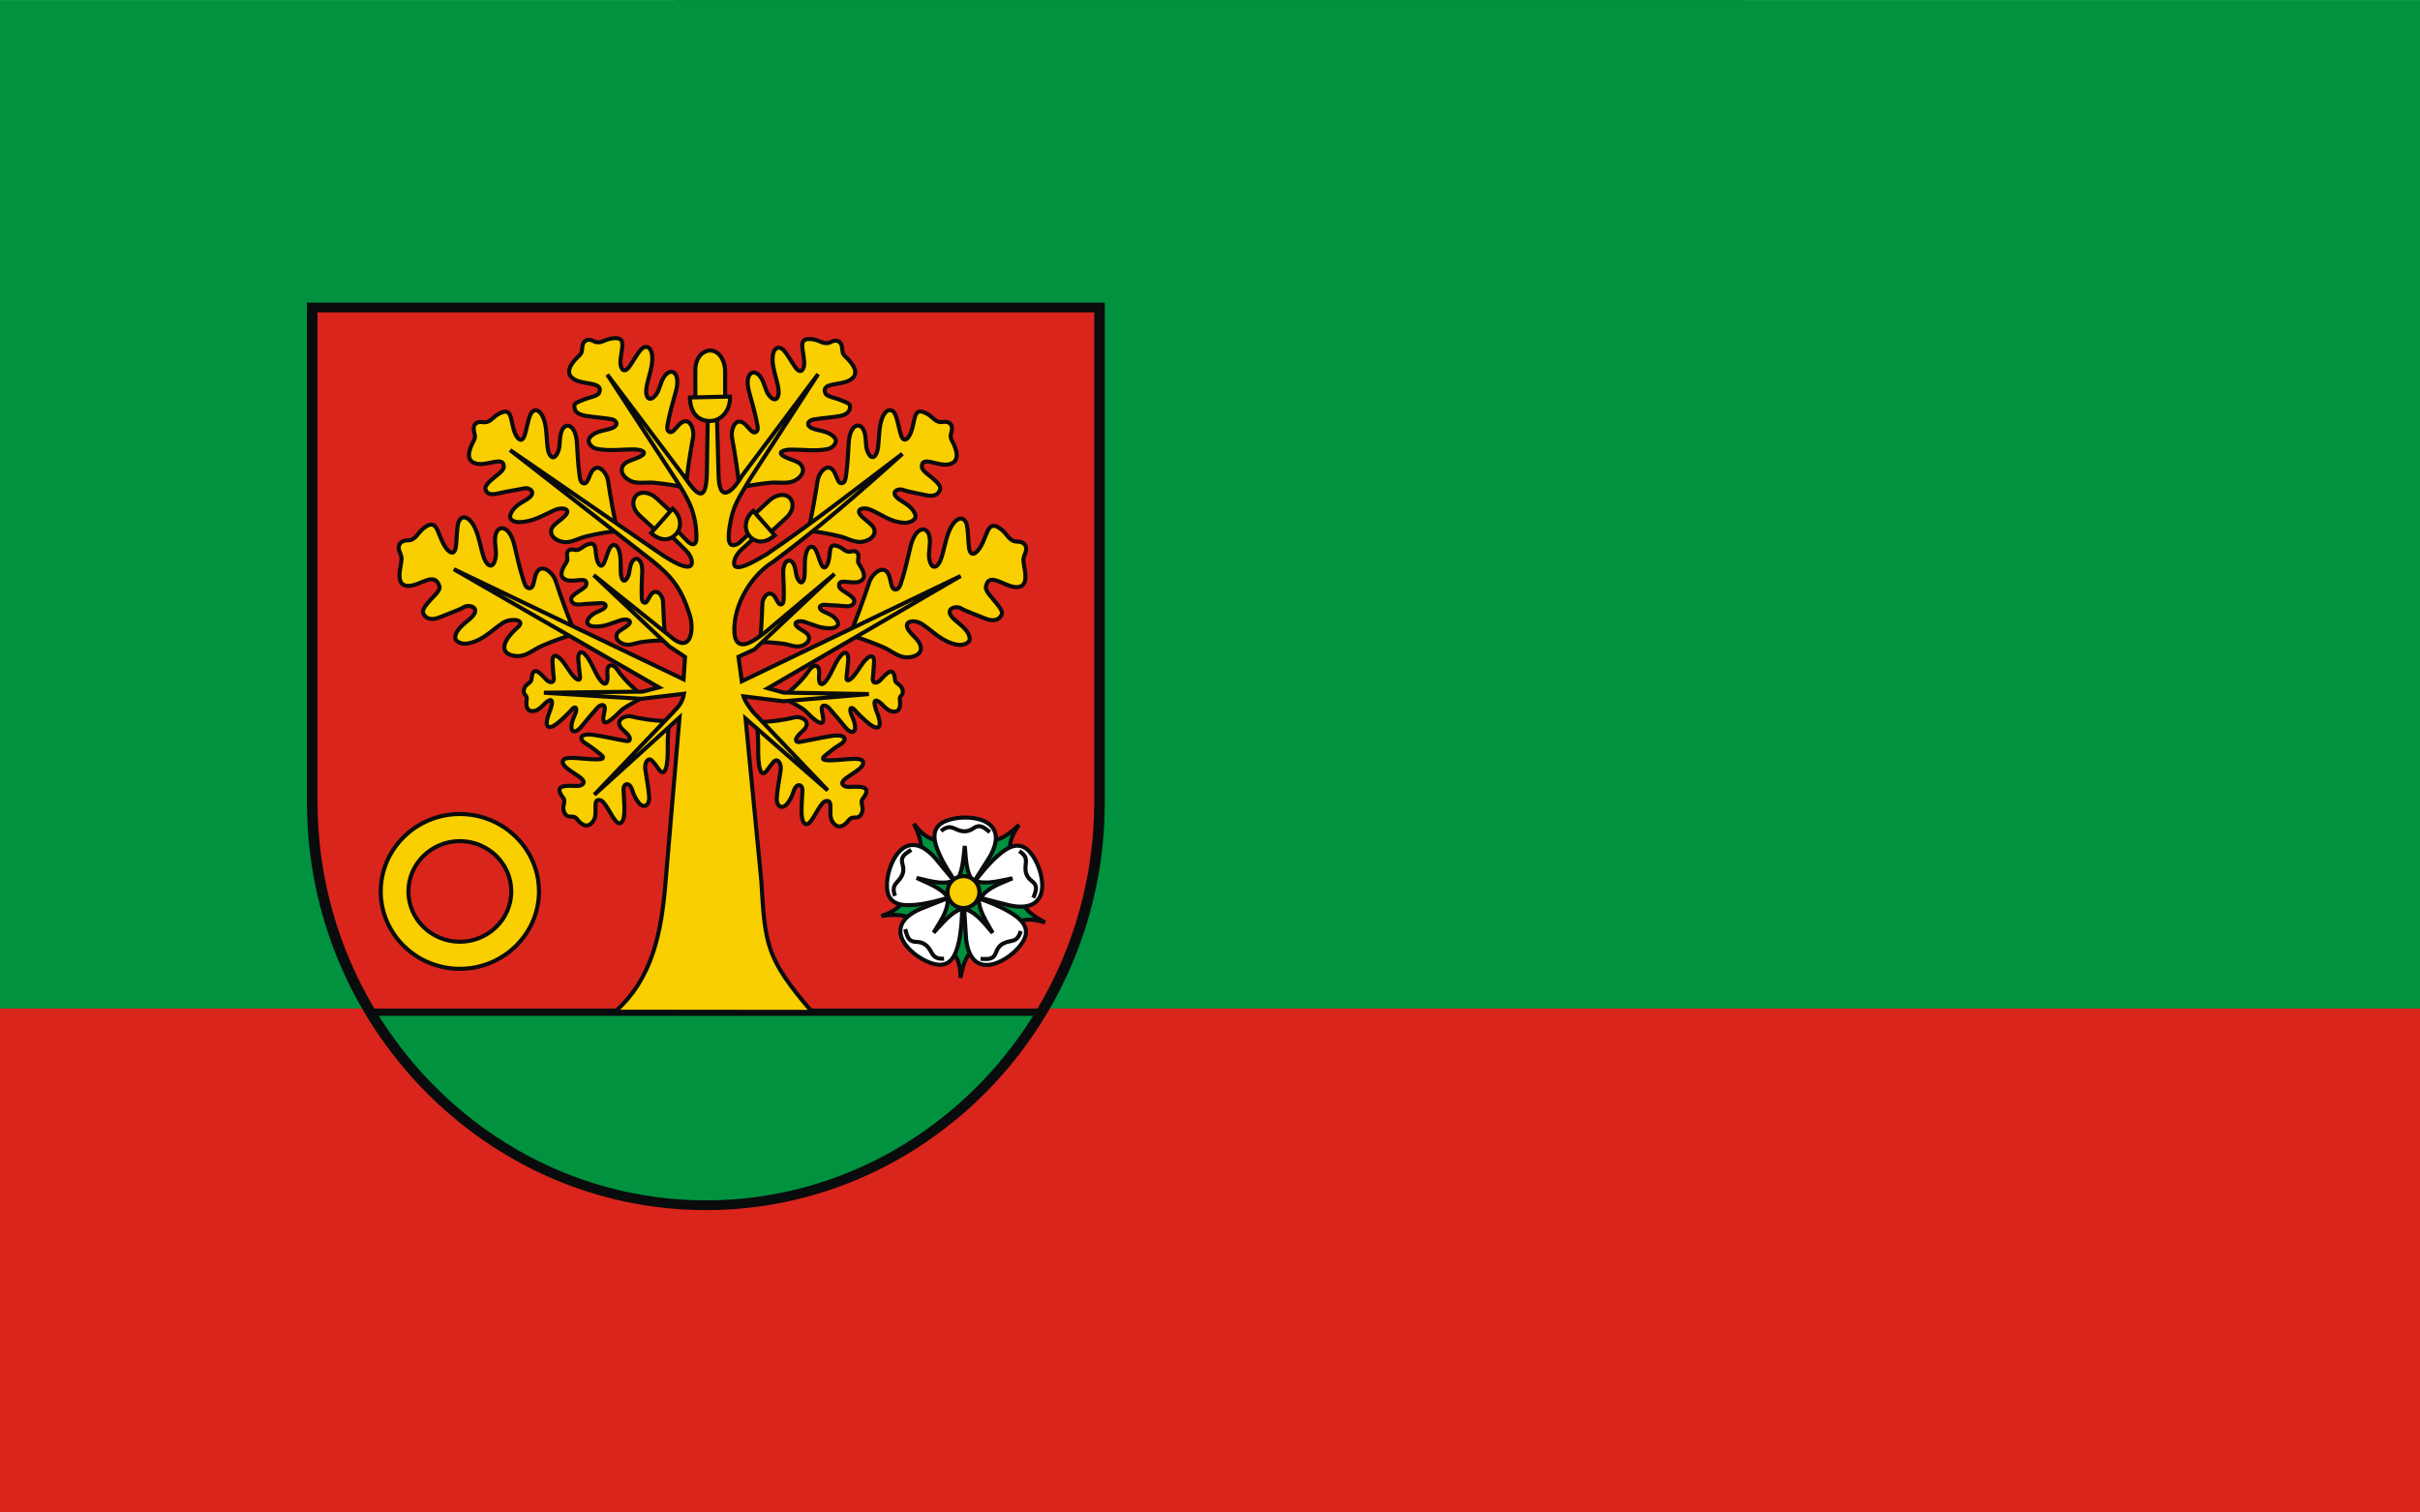 <?xml version="1.0" encoding="UTF-8" standalone="no"?>
<!-- Creator: CorelDRAW -->
<svg
   xmlns:dc="http://purl.org/dc/elements/1.1/"
   xmlns:cc="http://web.resource.org/cc/"
   xmlns:rdf="http://www.w3.org/1999/02/22-rdf-syntax-ns#"
   xmlns:svg="http://www.w3.org/2000/svg"
   xmlns="http://www.w3.org/2000/svg"
   xmlns:sodipodi="http://sodipodi.sourceforge.net/DTD/sodipodi-0.dtd"
   xmlns:inkscape="http://www.inkscape.org/namespaces/inkscape"
   xml:space="preserve"
   width="800"
   height="500"
   style="shape-rendering:geometricPrecision; text-rendering:geometricPrecision; image-rendering:optimizeQuality; fill-rule:evenodd; clip-rule:evenodd"
   viewBox="0 0 210 297"
   id="svg2"
   sodipodi:version="0.32"
   inkscape:version="0.45.1"
   sodipodi:docname="POL gmina Dębowa Łąka flag.svg"
   inkscape:output_extension="org.inkscape.output.svg.inkscape"
   sodipodi:docbase="C:\Users\Mistrz\Desktop"
   version="1.0"><rect x="0" y="0" width="210" height="297" fill="#333333" stroke="none"/><sodipodi:namedview
   inkscape:window-height="480"
   inkscape:window-width="640"
   inkscape:pageshadow="2"
   inkscape:pageopacity="0.0"
   guidetolerance="10.0"
   gridtolerance="10.0"
   objecttolerance="10.0"
   borderopacity="1.0"
   bordercolor="#666666"
   pagecolor="#ffffff"
   id="base" />
 <defs
   id="defs4">
  <style
   type="text/css"
   id="style6">
   
    .str0 {stroke:#0A0B0C;stroke-width:0.353}
    .fil5 {fill:none}
    .fil0 {fill:#00923F}
    .fil2 {fill:#0A0B0C}
    .fil1 {fill:#DA251D}
    .fil4 {fill:white}
    .fil3 {fill:#FACF00}
   
  </style>
 </defs>
 <g
   id="Warstwa_x0020_1"
   transform="matrix(2.263,0,0,2.263,-132.6,-187.534)">
  <g
   id="_78755152">
   <rect
   id="_78978552"
   class="fil0"
   y="82.875"
   width="210"
   height="131.25"
   x="0"
   style="fill:#00923f" />
   <rect
   id="_78978480"
   class="fil1"
   y="170.375"
   width="210"
   height="43.75"
   x="0"
   style="fill:#da251d" />
   <path
   id="_78978408"
   class="fil2"
   d="M 95.865,152.492 C 95.865,171.98 80.315,187.875 61.25,187.875 C 42.214,187.875 26.635,171.951 26.635,152.492 L 26.635,109.125 L 95.865,109.125 L 95.865,152.492 z "
   style="fill:#0a0b0c" />
   <path
   id="_78978336"
   class="fil1"
   d="M 94.951,152.406 C 94.951,158.98 93.151,165.135 90.033,170.38 L 32.481,170.38 C 29.355,165.132 27.549,158.975 27.549,152.406 L 27.549,109.972 L 94.951,109.972 L 94.951,152.406 z "
   style="fill:#da251d" />
   <path
   id="_78978264"
   class="fil0"
   d="M 89.644,171.019 C 83.646,180.634 73.151,187.028 61.25,187.028 C 49.372,187.028 38.876,180.628 32.87,171.019 L 89.644,171.019 L 89.644,171.019 z "
   style="fill:#00923f" />
   <path
   id="_78978192"
   class="fil3 str0"
   d="M 39.902,153.505 C 43.683,153.505 46.767,156.522 46.767,160.221 C 46.767,163.92 43.683,166.937 39.902,166.937 C 36.121,166.937 33.038,163.92 33.038,160.221 C 33.038,156.522 36.121,153.505 39.902,153.505 z M 39.902,155.856 C 42.36,155.856 44.364,157.817 44.364,160.221 C 44.364,162.625 42.36,164.586 39.902,164.586 C 37.445,164.586 35.44,162.625 35.44,160.221 C 35.44,157.817 37.445,155.856 39.902,155.856 z "
   style="fill:#facf00;stroke:#0a0b0c;stroke-width:0.353" />
   <path
   id="_78978120"
   class="fil3 str0"
   d="M 65.615,145.501 C 66.429,145.562 67.944,145.372 68.903,145.127 C 69.554,144.961 70.559,145.513 69.624,146.327 C 69.362,146.554 69.006,146.917 69.078,147.124 C 69.137,147.294 69.303,147.27 69.544,147.226 C 70.407,147.071 71.281,146.867 72.141,146.732 C 73.458,146.527 73.561,147.096 72.86,147.5 C 72.448,147.738 71.997,148.107 71.619,148.41 C 71.188,148.754 71.48,148.838 71.905,148.847 C 72.509,148.86 73.459,148.726 74.125,148.713 C 75.118,148.693 75.037,149.185 74.577,149.58 C 74.259,149.852 73.682,150.186 73.36,150.435 C 72.846,150.833 73.136,151.113 73.577,151.151 C 73.95,151.184 75.624,150.897 75.084,151.845 C 74.791,152.361 74.68,152.198 74.832,152.892 C 74.919,153.289 74.689,153.792 74.321,153.804 C 73.963,153.816 73.834,153.793 73.617,154.08 C 73.297,154.505 72.703,154.932 72.219,154.143 C 71.796,153.454 72.422,152.174 71.61,152.394 C 71.338,152.468 70.904,153.254 70.659,153.669 C 70.518,153.909 70.203,154.408 69.998,154.393 C 69.528,154.361 69.543,153.439 69.551,152.938 C 69.558,152.47 69.624,151.769 69.629,151.411 C 69.634,150.988 69.117,150.657 68.824,151.648 C 68.74,151.931 68.549,152.299 68.34,152.571 C 67.871,153.18 67.348,152.839 67.404,152.082 C 67.473,151.139 67.618,150.577 67.742,149.682 C 67.812,149.173 67.503,148.586 67.135,148.974 C 66.968,149.151 66.762,149.421 66.628,149.619 C 65.729,150.944 65.788,148.016 65.792,147.826 C 65.807,146.967 65.728,145.82 65.615,145.501 L 65.615,145.501 z M 67.965,143.342 C 68.371,143.039 69.668,141.885 70.219,141.018 C 70.525,140.537 71.181,140.371 71.077,141.437 C 71.004,142.183 71.241,142.582 71.761,141.84 C 72.188,141.232 72.402,140.503 72.838,139.911 C 73.401,139.146 73.651,139.618 73.6,140.187 C 73.56,140.634 73.516,141.142 73.456,141.578 C 73.391,142.05 73.674,141.931 73.932,141.686 C 74.298,141.338 74.723,140.523 75.111,140.121 C 75.69,139.523 75.892,139.904 75.838,140.424 C 75.8,140.784 75.791,141.314 75.738,141.661 C 75.653,142.217 76.044,142.18 76.327,141.945 C 76.566,141.745 77.401,140.577 77.605,141.495 C 77.716,141.994 77.56,141.956 78.035,142.306 C 78.306,142.505 78.448,142.959 78.236,143.184 C 78.03,143.402 78.069,143.464 78.099,143.773 C 78.144,144.23 78.028,144.787 77.304,144.574 C 76.909,144.458 76.579,143.978 76.3,143.786 C 75.56,143.277 75.991,144.442 76.186,144.93 C 76.288,145.185 76.435,145.778 76.252,145.936 C 76.067,146.096 75.735,145.925 75.445,145.695 C 75.027,145.364 74.466,144.834 74.127,144.437 C 73.896,144.166 73.577,144.262 73.951,145.062 C 74.058,145.29 74.17,145.593 74.196,145.888 C 74.255,146.55 73.775,146.497 73.37,146.004 C 72.934,145.473 72.383,144.81 71.95,144.329 C 71.698,144.049 71.302,143.962 71.299,144.366 C 71.298,144.576 71.389,144.891 71.419,145.095 C 71.618,146.463 69.988,144.64 69.866,144.539 C 69.344,144.1 68.151,143.592 67.965,143.342 L 67.965,143.342 z M 65.918,138.621 C 66.06,137.879 66.117,136.121 66.159,135.205 C 66.184,134.659 66.802,133.911 67.293,134.753 C 67.455,135.03 67.575,135.361 67.773,135.316 C 68.01,135.263 67.994,135.007 68.008,134.599 C 68.027,134.043 67.985,133.243 67.962,132.681 C 67.912,131.448 68.598,131.195 68.896,131.883 C 69.08,132.306 69.031,132.701 69.2,133.055 C 69.504,133.689 69.738,133.362 69.797,132.931 C 69.873,132.376 69.783,131.641 69.907,131.036 C 70.083,130.179 70.544,130.163 70.769,130.569 C 70.956,130.909 71.105,131.488 71.259,131.832 C 71.501,132.373 71.766,132.025 71.88,131.611 C 72.118,130.749 71.82,129.879 72.82,130.314 C 73.189,130.474 73.423,130.847 73.85,130.727 C 74.24,130.617 74.522,130.81 74.49,131.198 C 74.463,131.53 74.394,131.606 74.579,131.883 C 74.894,132.352 75.287,133.084 74.543,133.345 C 73.836,133.593 72.694,132.979 72.812,133.75 C 72.851,134.008 73.393,134.258 73.749,134.527 C 73.954,134.682 74.163,134.873 74.128,135.061 C 74.049,135.49 73.601,135.515 73.142,135.455 C 72.711,135.399 71.932,135.392 71.604,135.35 C 71.214,135.301 70.759,135.64 71.64,136.015 C 72.042,136.186 72.592,136.453 72.727,136.934 C 72.781,137.127 72.552,137.351 72.159,137.38 C 71.272,137.445 70.626,137.094 69.821,136.833 C 69.323,136.671 68.683,136.863 69.249,137.314 C 69.478,137.496 69.772,137.635 70.009,137.839 C 70.303,138.092 70.295,138.549 69.757,138.829 C 69.119,139.161 68.632,138.815 67.982,138.729 C 67.194,138.624 66.223,138.551 65.918,138.621 L 65.918,138.621 z M 73.676,138.023 C 74.179,137.013 75.002,134.683 75.431,133.383 C 75.686,132.608 76.842,131.606 77.209,133.014 C 77.33,133.478 77.369,134.002 77.673,134.018 C 78.035,134.037 78.115,133.662 78.3,133.081 C 78.551,132.289 78.812,131.121 79.005,130.305 C 79.429,128.512 80.516,128.424 80.668,129.534 C 80.762,130.215 80.532,130.764 80.634,131.341 C 80.816,132.374 81.329,132.134 81.587,131.538 C 81.919,130.771 82.041,129.542 82.463,128.722 C 83.061,127.56 83.729,127.722 83.889,128.397 C 84.022,128.96 84.003,129.853 84.086,130.41 C 84.216,131.285 84.738,130.891 85.068,130.342 C 85.757,129.198 85.679,127.828 86.941,128.855 C 87.407,129.234 87.594,129.864 88.256,129.863 C 88.861,129.861 89.189,130.253 88.987,130.799 C 88.815,131.264 88.752,131.328 88.839,131.818 C 88.979,132.599 89.253,133.817 88.215,133.817 C 87.15,133.817 85.794,132.399 85.547,133.792 C 85.479,134.177 86.14,134.784 86.543,135.314 C 86.776,135.619 87.038,135.951 86.913,136.207 C 86.626,136.791 86.043,136.779 85.406,136.507 C 84.809,136.254 83.798,135.909 83.376,135.651 C 82.948,135.389 81.804,135.694 82.807,136.621 C 83.287,137.064 84.144,137.591 84.144,138.336 C 84.144,138.636 83.595,138.923 83.019,138.806 C 81.718,138.543 81.06,137.721 80.008,137.022 C 79.356,136.589 78.246,136.73 78.88,137.607 C 79.135,137.961 79.47,138.199 79.729,138.588 C 80.049,139.069 79.999,139.68 79.112,139.866 C 78.061,140.088 77.501,139.394 76.601,139.009 C 75.51,138.541 74.144,138.046 73.676,138.023 L 73.676,138.023 z M 70.095,128.971 C 70.387,127.998 70.76,125.8 70.942,124.58 C 71.05,123.852 71.923,122.784 72.466,123.979 C 72.644,124.373 72.76,124.833 73.032,124.8 C 73.356,124.761 73.37,124.416 73.445,123.871 C 73.546,123.129 73.599,122.051 73.645,121.296 C 73.747,119.638 74.7,119.394 75.005,120.356 C 75.193,120.947 75.073,121.469 75.252,121.967 C 75.572,122.856 75.991,122.565 76.129,121.996 C 76.306,121.263 76.226,120.152 76.475,119.359 C 76.828,118.235 77.446,118.276 77.692,118.852 C 77.897,119.332 78.017,120.128 78.176,120.609 C 78.426,121.367 78.829,120.937 79.038,120.399 C 79.475,119.276 79.195,118.071 80.474,118.79 C 80.947,119.055 81.209,119.586 81.797,119.483 C 82.335,119.389 82.686,119.687 82.591,120.203 C 82.509,120.642 82.405,120.735 82.616,121.131 C 82.973,121.803 83.399,122.908 82.367,123.155 C 81.387,123.391 79.942,122.342 79.994,123.39 C 80.011,123.742 80.703,124.15 81.143,124.559 C 81.397,124.795 81.65,125.08 81.578,125.326 C 81.413,125.889 80.892,125.968 80.284,125.825 C 79.715,125.691 78.764,125.54 78.349,125.375 C 77.929,125.208 77.081,125.594 78.115,126.264 C 78.609,126.584 79.33,126.981 79.444,127.644 C 79.49,127.91 79.047,128.249 78.517,128.234 C 77.32,128.199 76.609,127.571 75.567,127.111 C 74.922,126.826 74.109,127.03 74.807,127.713 C 75.088,127.988 75.391,128.178 75.681,128.484 C 76.04,128.862 75.967,129.474 75.208,129.775 C 74.308,130.133 73.704,129.603 72.845,129.399 C 71.804,129.151 70.514,128.92 70.095,128.971 L 70.095,128.971 z M 64.138,125.243 C 64.098,124.233 63.741,122.047 63.519,120.841 C 63.386,120.122 63.863,118.837 64.758,119.786 C 65.053,120.098 65.309,120.493 65.554,120.375 C 65.847,120.233 65.749,119.904 65.643,119.368 C 65.5,118.638 65.202,117.608 65.002,116.883 C 64.563,115.291 65.38,114.754 65.977,115.56 C 66.344,116.055 66.4,116.767 66.729,117.177 C 67.316,117.91 67.616,117.32 67.562,116.741 C 67.493,115.995 67.059,114.976 67.038,114.15 C 67.007,112.979 67.603,112.819 68.019,113.281 C 68.366,113.666 68.736,114.376 69.04,114.777 C 69.519,115.409 69.811,114.874 69.783,114.301 C 69.725,113.105 69.124,112.062 70.615,112.325 C 71.145,112.419 71.562,112.838 72.082,112.551 C 72.557,112.29 72.983,112.456 73.06,112.972 C 73.125,113.412 73.057,113.532 73.382,113.837 C 73.935,114.354 74.692,115.254 73.801,115.82 C 72.956,116.357 71.229,116.019 71.615,116.987 C 71.745,117.312 72.496,117.382 73.042,117.625 C 73.357,117.765 73.747,117.86 73.758,118.115 C 73.785,118.698 73.316,118.906 72.703,119.001 C 72.07,119.099 71.14,119.17 70.536,119.282 C 70.122,119.358 69.766,119.884 70.805,120.143 C 71.372,120.284 72.179,120.396 72.5,120.981 C 72.629,121.217 72.336,121.74 71.818,121.835 C 70.681,122.045 69.811,121.879 68.683,121.881 C 67.981,121.882 67.286,122.124 68.162,122.541 C 68.515,122.709 68.862,122.79 69.233,122.984 C 69.692,123.224 69.911,123.823 69.295,124.351 C 68.564,124.978 67.735,124.674 66.861,124.758 C 65.802,124.861 64.515,125.06 64.138,125.243 L 64.138,125.243 z M 59.517,125.247 C 59.557,124.231 59.916,122.031 60.14,120.818 C 60.274,120.095 59.794,118.802 58.893,119.756 C 58.597,120.07 58.339,120.468 58.092,120.349 C 57.797,120.207 57.896,119.875 58.002,119.336 C 58.147,118.601 58.446,117.564 58.648,116.835 C 59.09,115.234 58.267,114.694 57.666,115.504 C 57.297,116.003 57.241,116.719 56.91,117.131 C 56.319,117.869 56.017,117.275 56.072,116.692 C 56.141,115.942 56.578,114.916 56.599,114.086 C 56.63,112.907 56.031,112.746 55.612,113.211 C 55.263,113.598 54.891,114.313 54.584,114.717 C 54.102,115.352 53.809,114.814 53.837,114.238 C 53.896,113.034 54.5,111.985 53,112.25 C 52.467,112.344 52.047,112.765 51.524,112.477 C 51.046,112.214 50.617,112.381 50.54,112.9 C 50.475,113.343 50.543,113.464 50.215,113.77 C 49.659,114.29 48.898,115.197 49.794,115.766 C 50.645,116.306 52.382,115.966 51.994,116.94 C 51.863,117.267 51.107,117.338 50.558,117.582 C 50.241,117.723 49.849,117.819 49.837,118.075 C 49.81,118.662 50.282,118.871 50.899,118.966 C 51.535,119.065 52.471,119.137 53.08,119.249 C 53.496,119.326 53.854,119.855 52.809,120.115 C 52.238,120.258 51.427,120.37 51.104,120.959 C 50.974,121.196 51.268,121.722 51.79,121.818 C 52.933,122.029 53.809,121.862 54.944,121.864 C 55.65,121.865 56.349,122.109 55.468,122.528 C 55.113,122.698 54.764,122.779 54.391,122.974 C 53.929,123.216 53.708,123.818 54.328,124.35 C 55.064,124.98 55.898,124.674 56.777,124.759 C 57.843,124.863 59.138,125.063 59.517,125.247 L 59.517,125.247 z M 53.611,128.987 C 53.32,128.013 52.946,125.816 52.764,124.595 C 52.656,123.868 51.783,122.8 51.24,123.995 C 51.062,124.388 50.947,124.848 50.675,124.815 C 50.35,124.776 50.336,124.431 50.261,123.886 C 50.16,123.145 50.107,122.067 50.061,121.311 C 49.96,119.653 49.007,119.409 48.701,120.371 C 48.513,120.962 48.633,121.485 48.454,121.982 C 48.135,122.872 47.715,122.581 47.578,122.012 C 47.4,121.279 47.48,120.168 47.232,119.375 C 46.879,118.251 46.26,118.292 46.014,118.867 C 45.809,119.347 45.689,120.143 45.531,120.625 C 45.28,121.383 44.877,120.953 44.668,120.414 C 44.231,119.291 44.511,118.087 43.232,118.805 C 42.76,119.07 42.497,119.602 41.909,119.499 C 41.372,119.405 41.02,119.702 41.116,120.218 C 41.197,120.658 41.301,120.751 41.09,121.147 C 40.733,121.819 40.307,122.852 41.339,123.1 C 42.319,123.335 43.764,122.358 43.712,123.406 C 43.695,123.758 43.004,124.166 42.564,124.575 C 42.31,124.81 42.056,125.095 42.129,125.342 C 42.294,125.905 42.885,125.77 43.493,125.627 C 44.062,125.494 45.029,125.35 45.463,125.249 C 45.978,125.129 46.72,125.657 45.591,126.279 C 45.076,126.563 44.376,126.997 44.262,127.659 C 44.216,127.925 44.553,128.194 45.083,128.178 C 46.28,128.144 47.097,127.586 48.139,127.126 C 48.785,126.841 49.668,127.01 48.97,127.693 C 48.689,127.968 48.315,128.194 48.025,128.499 C 47.666,128.878 47.739,129.489 48.498,129.791 C 49.398,130.149 50.002,129.619 50.861,129.414 C 51.903,129.166 53.192,128.935 53.611,128.987 L 53.611,128.987 z M 57.771,138.47 C 57.629,137.728 57.572,135.97 57.53,135.054 C 57.504,134.508 56.886,133.76 56.395,134.602 C 56.234,134.879 56.114,135.21 55.915,135.166 C 55.678,135.112 55.694,134.856 55.68,134.448 C 55.661,133.892 55.703,133.092 55.726,132.53 C 55.776,131.297 55.091,131.045 54.792,131.732 C 54.609,132.155 54.658,132.55 54.488,132.905 C 54.185,133.538 53.95,133.211 53.892,132.78 C 53.816,132.226 53.906,131.49 53.781,130.886 C 53.605,130.028 53.145,130.012 52.92,130.418 C 52.732,130.758 52.584,131.337 52.43,131.681 C 52.188,132.222 51.923,131.874 51.809,131.46 C 51.571,130.598 51.868,129.729 50.869,130.163 C 50.499,130.323 50.266,130.696 49.839,130.576 C 49.449,130.466 49.166,130.659 49.198,131.048 C 49.225,131.379 49.295,131.455 49.109,131.732 C 48.795,132.202 48.402,132.933 49.146,133.194 C 49.852,133.442 50.994,132.828 50.877,133.599 C 50.837,133.858 50.296,134.107 49.94,134.376 C 49.734,134.531 49.526,134.722 49.56,134.91 C 49.64,135.339 50.087,135.364 50.547,135.304 C 50.978,135.248 51.756,135.241 52.085,135.199 C 52.474,135.15 52.929,135.489 52.048,135.864 C 51.646,136.035 51.097,136.303 50.962,136.783 C 50.908,136.976 51.137,137.201 51.53,137.229 C 52.417,137.294 53.063,136.943 53.867,136.682 C 54.366,136.52 55.006,136.712 54.439,137.163 C 54.211,137.345 53.917,137.484 53.68,137.688 C 53.386,137.941 53.394,138.398 53.932,138.678 C 54.57,139.011 55.056,138.664 55.706,138.578 C 56.495,138.474 57.465,138.4 57.771,138.47 L 57.771,138.47 z M 49.969,137.916 C 49.467,136.907 48.644,134.576 48.215,133.276 C 47.959,132.502 46.803,131.5 46.436,132.908 C 46.315,133.372 46.276,133.896 45.972,133.912 C 45.61,133.93 45.53,133.556 45.346,132.974 C 45.095,132.183 44.833,131.015 44.64,130.198 C 44.217,128.405 43.129,128.318 42.977,129.427 C 42.883,130.108 43.113,130.657 43.011,131.235 C 42.83,132.267 42.317,132.028 42.059,131.432 C 41.727,130.665 41.604,129.435 41.183,128.616 C 40.584,127.454 39.916,127.616 39.756,128.291 C 39.623,128.854 39.642,129.747 39.559,130.303 C 39.429,131.179 38.907,130.784 38.577,130.236 C 37.888,129.091 37.966,127.722 36.704,128.748 C 36.238,129.127 36.051,129.758 35.389,129.756 C 34.784,129.755 34.456,130.146 34.658,130.692 C 34.83,131.157 34.893,131.222 34.806,131.712 C 34.666,132.492 34.392,133.71 35.431,133.71 C 36.495,133.71 37.711,132.395 38.128,133.746 C 38.247,134.131 37.536,134.677 37.102,135.207 C 36.858,135.504 36.607,135.844 36.732,136.1 C 37.019,136.684 37.603,136.672 38.24,136.401 C 38.836,136.147 39.847,135.803 40.269,135.544 C 40.697,135.282 41.841,135.588 40.838,136.514 C 40.358,136.957 39.501,137.484 39.501,138.23 C 39.501,138.529 40.05,138.817 40.626,138.7 C 41.928,138.436 42.585,137.615 43.637,136.916 C 44.289,136.482 45.723,136.607 44.907,137.319 C 44.618,137.571 44.155,138.032 43.917,138.481 C 43.645,138.992 43.647,139.573 44.533,139.76 C 45.584,139.981 46.144,139.288 47.044,138.902 C 48.136,138.435 49.502,137.939 49.969,137.916 L 49.969,137.916 z M 55.818,143.298 C 55.412,142.995 54.114,141.84 53.563,140.974 C 53.257,140.493 52.601,140.326 52.706,141.393 C 52.779,142.138 52.542,142.537 52.021,141.796 C 51.595,141.188 51.381,140.458 50.945,139.866 C 50.382,139.101 50.132,139.574 50.183,140.142 C 50.223,140.59 50.267,141.097 50.327,141.534 C 50.392,142.005 50.109,141.886 49.851,141.641 C 49.485,141.293 49.06,140.478 48.672,140.077 C 48.093,139.479 47.89,139.859 47.945,140.38 C 47.983,140.739 47.992,141.27 48.045,141.617 C 48.13,142.172 47.739,142.136 47.456,141.9 C 47.217,141.701 46.382,140.532 46.178,141.45 C 46.066,141.95 46.222,141.911 45.748,142.261 C 45.477,142.461 45.335,142.915 45.547,143.139 C 45.753,143.358 45.714,143.419 45.684,143.729 C 45.639,144.186 45.755,144.743 46.479,144.53 C 46.874,144.413 47.204,143.934 47.483,143.742 C 48.223,143.233 47.791,144.398 47.597,144.885 C 47.495,145.14 47.348,145.733 47.531,145.891 C 47.716,146.051 48.048,145.88 48.337,145.651 C 48.756,145.32 49.317,144.79 49.655,144.393 C 49.887,144.122 50.206,144.218 49.832,145.018 C 49.725,145.246 49.613,145.549 49.587,145.844 C 49.528,146.506 50.007,146.453 50.413,145.959 C 50.849,145.429 51.4,144.765 51.833,144.285 C 52.085,144.005 52.481,143.917 52.483,144.322 C 52.485,144.532 52.394,144.846 52.364,145.051 C 52.165,146.419 53.795,144.596 53.916,144.494 C 54.439,144.056 55.632,143.547 55.818,143.298 z M 58.115,145.418 C 57.302,145.479 55.787,145.288 54.828,145.044 C 54.177,144.878 53.172,145.429 54.107,146.244 C 54.368,146.471 54.725,146.833 54.653,147.041 C 54.593,147.211 54.428,147.186 54.187,147.143 C 53.323,146.987 52.45,146.783 51.589,146.649 C 50.273,146.443 50.169,147.012 50.871,147.417 C 51.283,147.655 51.734,148.024 52.112,148.326 C 52.542,148.671 52.251,148.754 51.826,148.763 C 51.221,148.777 50.272,148.643 49.606,148.63 C 48.613,148.61 48.694,149.102 49.154,149.496 C 49.471,149.768 50.049,150.102 50.37,150.351 C 50.885,150.75 50.595,151.029 50.154,151.068 C 49.781,151.101 48.107,150.814 48.647,151.762 C 48.94,152.278 49.051,152.114 48.899,152.809 C 48.812,153.206 49.042,153.709 49.41,153.721 C 49.768,153.732 49.897,153.709 50.114,153.996 C 50.434,154.421 51.028,154.848 51.512,154.06 C 51.935,153.371 51.309,152.09 52.12,152.311 C 52.393,152.385 52.827,153.171 53.071,153.586 C 53.212,153.825 53.528,154.324 53.733,154.31 C 54.203,154.278 54.188,153.356 54.18,152.855 C 54.173,152.386 54.106,151.686 54.102,151.328 C 54.097,150.904 54.614,150.574 54.907,151.565 C 54.991,151.847 55.181,152.216 55.391,152.488 C 55.86,153.097 56.383,152.756 56.327,151.999 C 56.258,151.055 56.113,150.494 55.989,149.598 C 55.918,149.09 56.228,148.503 56.596,148.891 C 56.762,149.067 56.969,149.338 57.103,149.536 C 58.002,150.861 57.943,147.933 57.939,147.742 C 57.924,146.884 58.003,145.737 58.115,145.418 L 58.115,145.418 z "
   style="fill:#facf00;stroke:#0a0b0c;stroke-width:0.353" />
   <path
   id="_78978048"
   class="fil3 str0"
   d="M 53.373,170.656 C 56.663,167.737 57.39,163.658 57.738,159.558 L 58.962,145.131 L 51.569,151.834 L 58.468,144.613 C 58.938,144.12 59.218,143.78 59.353,143.067 L 55.664,143.508 L 47.194,142.978 L 55.764,142.885 L 57.169,142.514 L 39.376,132.258 L 59.314,141.814 L 59.444,139.877 L 58.075,138.964 L 51.517,132.772 L 58.516,138.371 C 60.005,139.413 60.223,137.414 59.85,136.234 C 59.132,133.967 58.326,132.901 56.531,131.479 L 44.26,121.924 L 56.947,130.666 C 57.393,130.98 60.034,132.833 60.034,131.657 C 60.034,131.285 59.758,130.855 59.467,130.586 L 58.251,129.376 L 58.74,128.879 L 59.62,129.799 C 60.02,130.218 60.439,130.259 60.432,129.492 C 60.413,127.357 59.702,126.1 58.568,124.376 L 52.692,115.371 L 59.308,124.136 C 60.129,125.283 61.219,126.992 61.333,124.097 L 61.418,118.838 L 62.206,118.838 L 62.355,124.203 C 62.44,126.914 63.885,125.052 64.373,124.173 L 70.99,115.334 L 65.062,124.461 C 64.121,126.07 63.594,126.711 63.309,128.589 C 63.141,129.696 63.175,130.59 64.137,129.982 L 65.147,129.039 L 65.542,129.456 L 64.366,130.533 C 64.005,130.863 63.696,131.316 63.696,131.74 C 63.696,132.805 66.294,131.059 66.507,130.974 C 70.438,128.3 74.37,125.227 78.302,122.245 C 74.684,125.521 71.004,128.715 67.103,131.613 C 65.299,132.722 63.961,134.92 63.751,136.916 C 63.623,138.128 63.803,139.363 65.32,138.481 C 65.715,138.25 66.198,137.908 66.336,137.787 L 72.416,132.672 L 65.466,139.225 L 64.079,139.859 L 64.368,141.984 L 83.363,132.847 L 66.629,142.589 L 68.001,142.968 L 75.395,143.098 L 67.978,143.719 L 64.517,143.293 C 64.641,143.707 64.96,144.169 65.369,144.678 L 71.828,151.457 L 64.694,145.228 L 66.057,159.258 C 66.39,164.834 66.438,165.985 70.457,170.673 L 53.373,170.656 L 53.373,170.656 z "
   style="fill:#facf00;stroke:#0a0b0c;stroke-width:0.353" />
   <path
   id="_78977976"
   class="fil3 str0"
   d="M 57.078,129.058 L 55.517,127.62 C 54.775,126.936 54.865,126.189 55.221,125.852 C 55.623,125.469 56.384,125.568 56.967,126.107 L 58.464,127.491 L 57.078,129.058 L 57.078,129.058 z M 66.646,129.253 L 68.207,127.815 C 68.949,127.131 68.858,126.385 68.503,126.047 C 68.1,125.664 67.34,125.764 66.757,126.302 L 65.26,127.686 L 66.646,129.253 L 66.646,129.253 z M 60.337,117.66 L 60.333,115.038 C 60.331,113.791 61.084,113.247 61.688,113.286 C 62.373,113.33 62.921,114.104 62.921,115.084 L 62.922,117.603 L 60.337,117.66 z "
   style="fill:#facf00;stroke:#0a0b0c;stroke-width:0.353" />
   <path
   id="_78755800"
   class="fil3 str0"
   d="M 67.227,129.318 C 66.354,130.086 65.557,129.976 65.026,129.368 C 64.582,128.86 64.547,127.923 65.359,127.201 L 67.227,129.318 L 67.227,129.318 z M 56.497,129.123 C 57.37,129.891 58.167,129.781 58.698,129.173 C 59.142,128.665 59.177,127.728 58.365,127.005 L 56.497,129.123 z M 59.862,117.361 C 59.897,118.796 60.665,119.428 61.662,119.4 C 62.496,119.376 63.375,118.622 63.349,117.28 L 59.862,117.361 L 59.862,117.361 z "
   style="fill:#facf00;stroke:#0a0b0c;stroke-width:0.353" />
   <path
   id="_78755728"
   class="fil0 str0"
   d="M 79.201,162.613 C 78.314,162.157 77.3,162.232 76.477,162.356 C 77.41,162.028 78.063,161.706 78.66,160.652 L 82.355,160.225 L 82.509,160.61 L 79.201,162.613 z M 84.434,165.219 C 83.726,165.921 83.484,166.908 83.347,167.73 C 83.324,166.741 83.22,166.02 82.402,165.126 L 83.137,161.481 L 83.552,161.453 L 84.434,165.219 L 84.434,165.219 z M 88.634,161.107 C 89.084,161.997 89.947,162.532 90.686,162.916 C 89.739,162.633 89.022,162.509 87.918,163.011 L 84.679,161.185 L 84.781,160.782 L 88.634,161.107 L 88.634,161.107 z M 86.063,155.836 C 87.049,155.684 87.825,155.028 88.418,154.443 C 87.856,155.257 87.516,155.901 87.653,157.105 L 84.915,159.622 L 84.564,159.401 L 86.063,155.836 L 86.063,155.836 z M 79.894,157.012 C 80.054,156.028 79.669,155.087 79.297,154.342 C 79.897,155.128 80.405,155.65 81.592,155.892 L 83.14,159.274 L 82.821,159.54 L 79.894,157.012 L 79.894,157.012 z "
   style="fill:#00923f;stroke:#0a0b0c;stroke-width:0.353" />
   <path
   id="_78755656"
   class="fil4 str0"
   d="M 83.044,159.584 C 82.489,158.77 81.886,157.87 81.471,156.907 C 81.031,155.887 80.691,154.656 82.086,154.1 C 82.986,153.742 84.379,153.68 85.346,154.096 C 86.382,154.54 86.864,155.532 85.864,157.251 L 84.464,159.46 L 83.044,159.584 L 83.044,159.584 z "
   style="fill:#ffffff;stroke:#0a0b0c;stroke-width:0.353" />
   <path
   id="_78755584"
   class="fil4 str0"
   d="M 84.494,159.467 C 85.096,158.688 85.766,157.836 86.553,157.144 C 87.388,156.41 88.454,155.706 89.413,156.861 C 90.032,157.606 90.521,158.912 90.425,159.961 C 90.322,161.083 89.528,161.848 87.584,161.428 L 85.051,160.779 L 84.494,159.467 L 84.494,159.467 z "
   style="fill:#ffffff;stroke:#0a0b0c;stroke-width:0.353" />
   <path
   id="_78755512"
   class="fil4 str0"
   d="M 84.735,160.751 C 85.663,161.083 86.68,161.457 87.581,161.992 C 88.537,162.559 89.536,163.355 88.734,164.624 C 88.216,165.443 87.126,166.311 86.099,166.544 C 85,166.793 84.026,166.275 83.825,164.295 L 83.66,161.686 L 84.735,160.751 z "
   style="fill:#ffffff;stroke:#0a0b0c;stroke-width:0.353" />
   <path
   id="_78755440"
   class="fil4 str0"
   d="M 83.501,161.517 C 83.472,162.501 83.43,163.585 83.2,164.607 C 82.956,165.692 82.508,166.887 81.053,166.517 C 80.115,166.277 78.951,165.509 78.413,164.604 C 77.837,163.636 78.029,162.55 79.849,161.747 L 82.279,160.783 L 83.501,161.517 z "
   style="fill:#ffffff;stroke:#0a0b0c;stroke-width:0.353" />
   <path
   id="_78755368"
   class="fil4 str0"
   d="M 82.479,160.713 C 81.534,160.989 80.491,161.285 79.447,161.382 C 78.34,161.485 77.065,161.428 76.968,159.93 C 76.905,158.963 77.277,157.62 77.971,156.827 C 78.713,155.98 79.806,155.828 81.132,157.31 L 82.8,159.324 L 82.479,160.713 L 82.479,160.713 z "
   style="fill:#ffffff;stroke:#0a0b0c;stroke-width:0.353" />
   <path
   id="_78755296"
   class="fil5 str0"
   d="M 77.666,160.609 C 77.285,159.585 77.912,159.524 78.239,158.887 C 78.409,158.555 78.421,158.22 78.321,157.889 C 78.147,157.313 78.334,157.063 79.071,156.617 M 81.915,166.062 C 80.824,166.108 80.96,165.492 80.455,164.984 C 80.192,164.72 79.876,164.605 79.531,164.598 C 78.93,164.585 78.749,164.331 78.553,163.492 M 88.568,163.663 C 88.275,164.716 87.731,164.396 87.092,164.72 C 86.76,164.888 86.553,165.153 86.44,165.478 C 86.242,166.047 85.944,166.14 85.085,166.067 M 88.448,156.721 C 89.359,157.325 88.887,157.744 88.997,158.451 C 89.054,158.819 89.242,159.098 89.517,159.306 C 89.996,159.67 89.993,159.983 89.659,160.776 M 81.655,154.975 C 82.511,154.296 82.763,154.874 83.47,154.988 C 83.838,155.047 84.161,154.954 84.444,154.757 C 84.939,154.414 85.234,154.514 85.886,155.077"
   style="fill:none;stroke:#0a0b0c;stroke-width:0.353" />
   <path
   id="_78755224"
   class="fil0 str0"
   d="M 82.261,160.733 C 81.64,159.886 80.459,159.49 79.54,159.051 C 81.055,159.418 81.931,159.649 82.854,159.253 L 82.34,160.791 L 83.564,161.697 C 82.51,161.985 81.74,163.033 81.012,163.799 C 81.829,162.47 82.32,161.709 82.228,160.709 L 82.261,160.733 z M 84.926,160.747 C 84.874,161.839 85.633,162.895 86.136,163.823 C 85.126,162.636 84.553,161.935 83.573,161.712 L 84.926,160.747 z M 84.549,159.285 C 85.571,159.671 86.81,159.276 87.848,159.084 C 86.407,159.678 85.563,160.006 85.049,160.869 L 84.549,159.285 z M 82.888,159.476 C 83.571,158.623 83.578,157.323 83.716,156.276 C 83.836,157.831 83.887,158.735 84.549,159.49 L 82.888,159.476 z "
   style="fill:#00923f;stroke:#0a0b0c;stroke-width:0.353" />
   <path
   id="_78755080"
   class="fil3 str0"
   d="M 83.602,158.894 C 84.364,158.894 84.985,159.515 84.985,160.277 C 84.985,161.039 84.364,161.661 83.602,161.661 C 82.84,161.661 82.219,161.039 82.219,160.277 C 82.219,159.515 82.84,158.894 83.602,158.894 z "
   style="fill:#facf00;stroke:#0a0b0c;stroke-width:0.353" />
  </g>
 </g>
</svg>